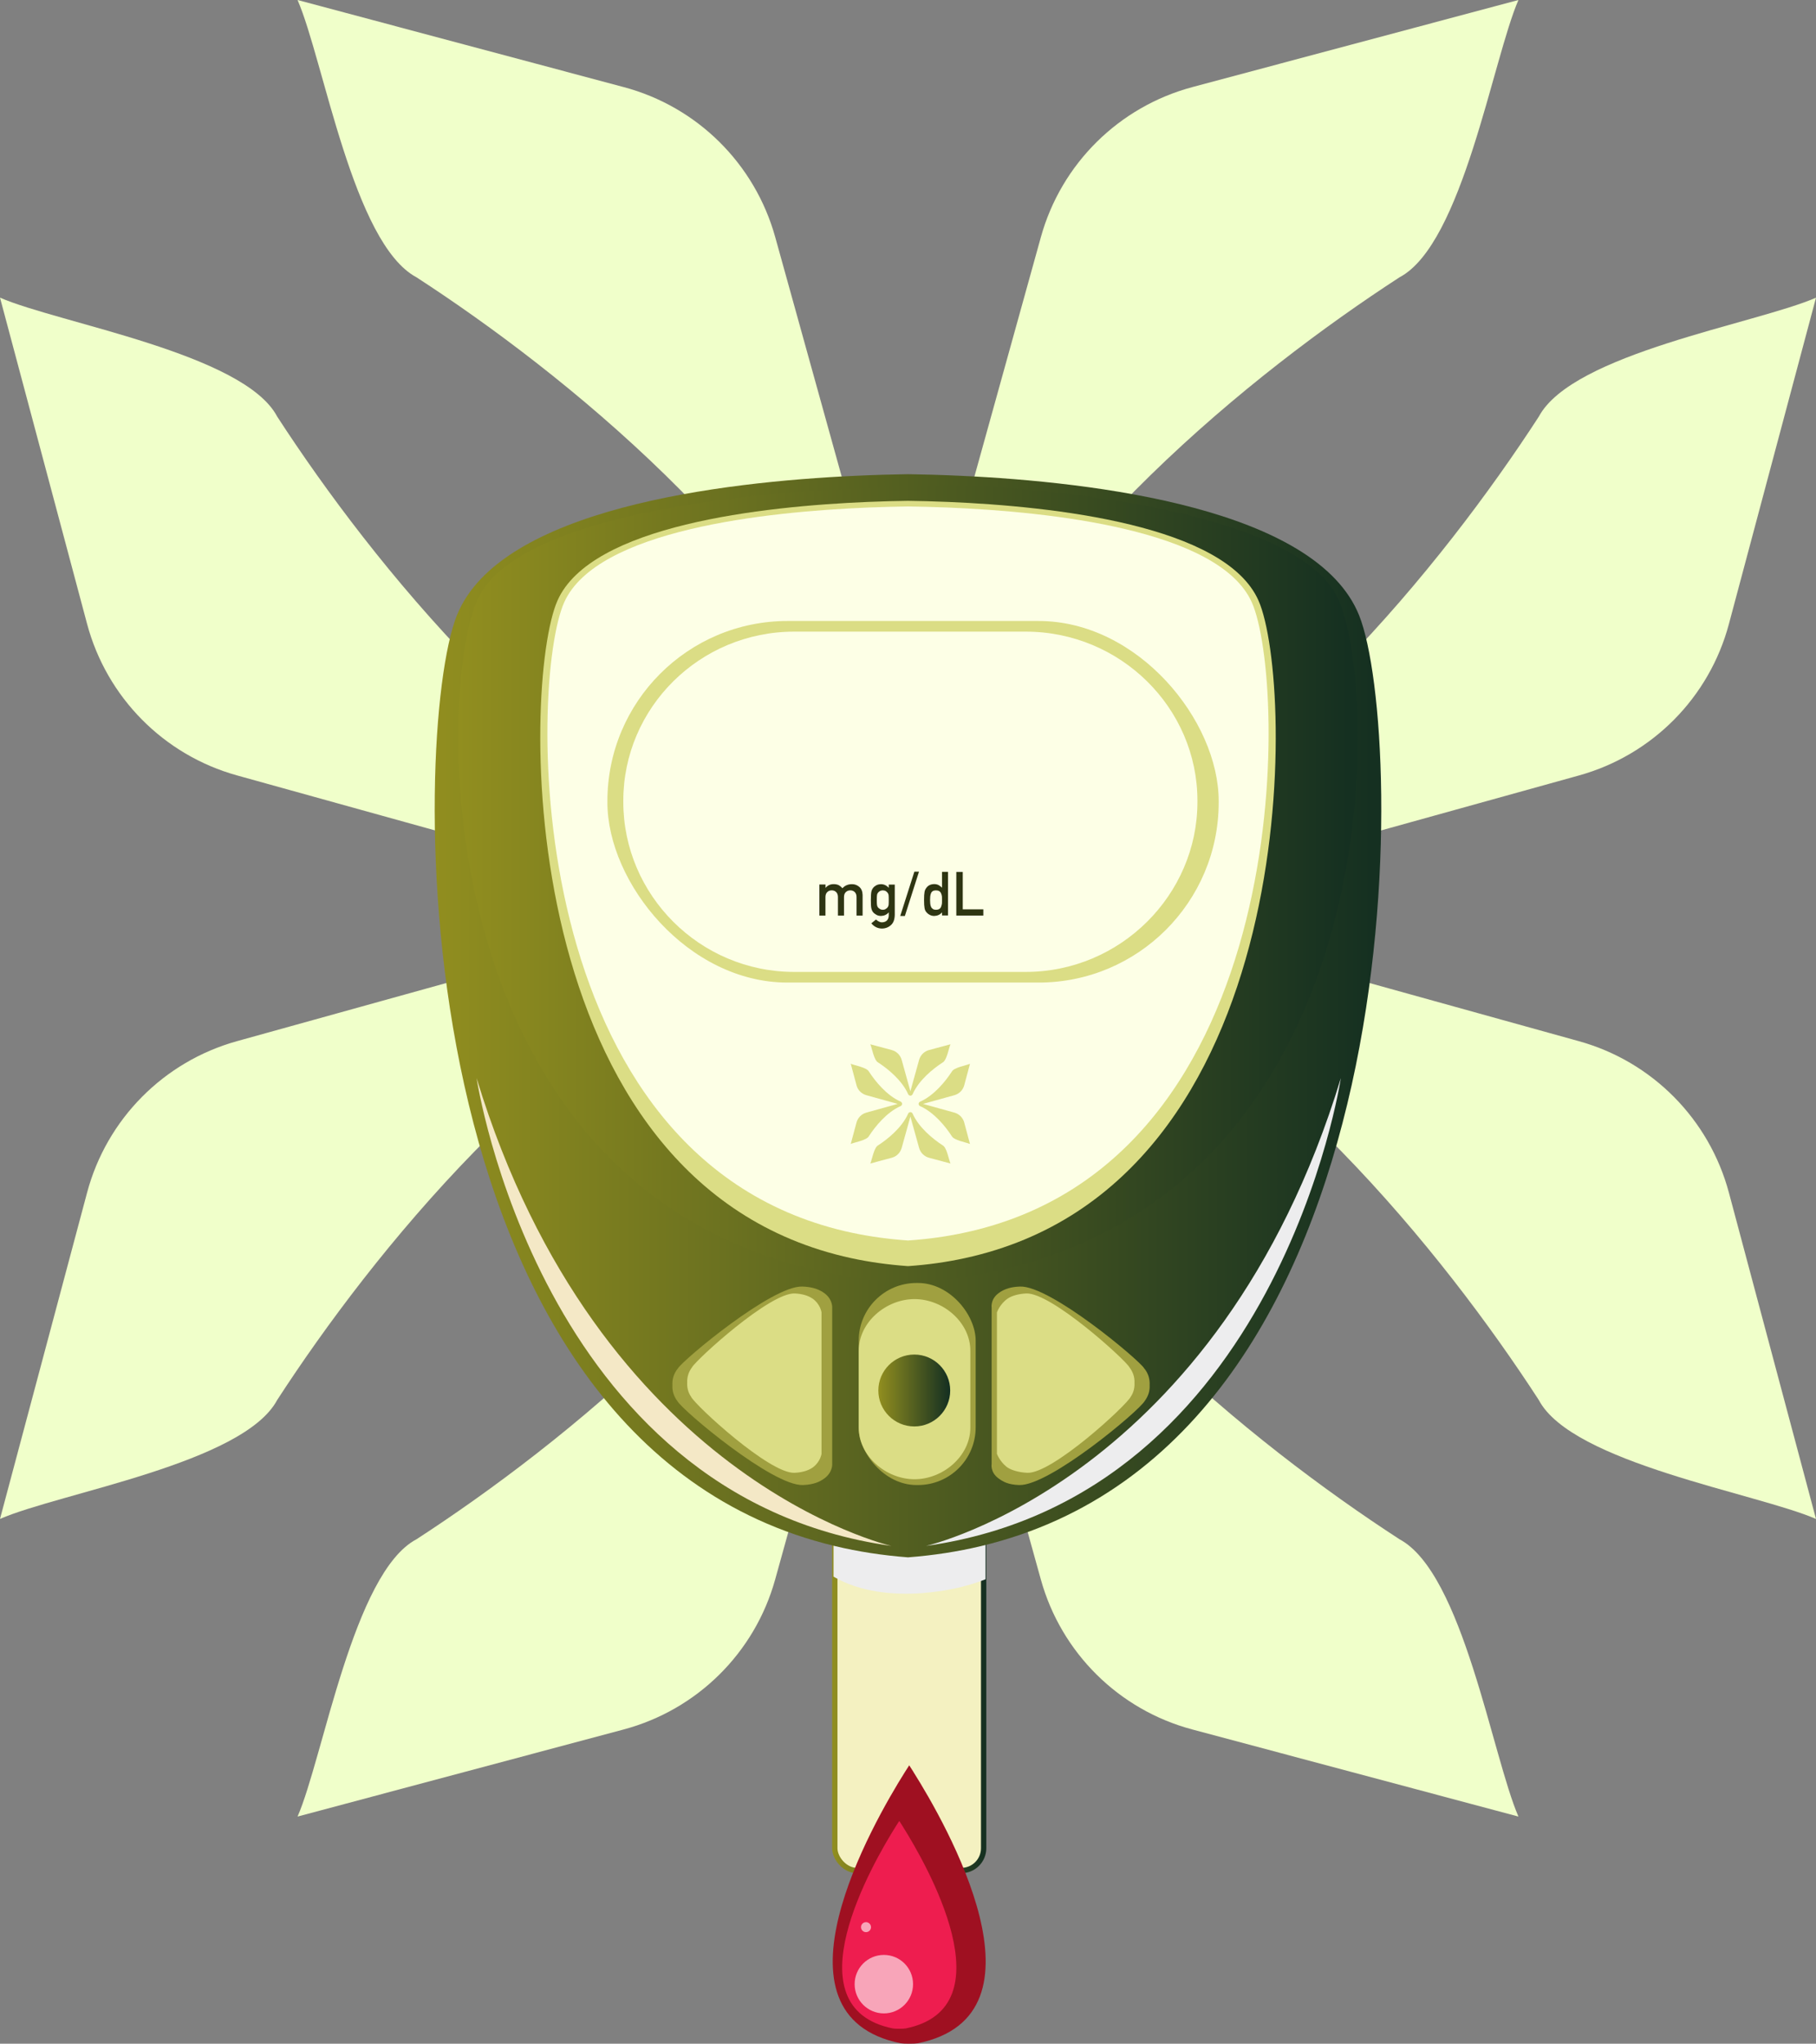 <svg xmlns="http://www.w3.org/2000/svg" xmlns:xlink="http://www.w3.org/1999/xlink" viewBox="0 0 341.64 384.36"><rect x="0" y="0" width="341.64" height="384.36" fill="#808080" stroke="none"/><defs><linearGradient id="uuid-fa92a939-21d6-44ef-aed1-c96207d352e4" x1="156.55" y1="317.79" x2="185.55" y2="317.79" gradientUnits="userSpaceOnUse"><stop offset="0" stop-color="#918e1f"></stop><stop offset=".99" stop-color="#153021"></stop></linearGradient><linearGradient id="uuid-56282c94-1f03-4e55-b646-d148ecdff2e1" x1="81.78" y1="191.03" x2="259.86" y2="191.03" xlink:href="#uuid-fa92a939-21d6-44ef-aed1-c96207d352e4"></linearGradient><linearGradient id="uuid-90b400a7-0611-4739-9064-36e0ff55c5a6" x1="86.2" y1="166.27" x2="255.44" y2="166.27" xlink:href="#uuid-fa92a939-21d6-44ef-aed1-c96207d352e4"></linearGradient><linearGradient id="uuid-0c6cd933-139f-47c3-b13b-61c7945664b9" x1="171.55" y1="261.79" x2="174.55" y2="261.79" xlink:href="#uuid-fa92a939-21d6-44ef-aed1-c96207d352e4"></linearGradient><linearGradient id="uuid-deb48cd8-c103-4166-8b6d-f0f07be46f3f" x1="165.24" y1="261.51" x2="178.76" y2="261.51" xlink:href="#uuid-fa92a939-21d6-44ef-aed1-c96207d352e4"></linearGradient></defs><g style="isolation:isolate;"><g id="uuid-e39ae57b-3c32-45a4-8d2d-e9e29734e88b"><g id="uuid-5c83b136-ad73-4b98-aaed-4712e9211a5e"><g id="uuid-7ddbf659-25bc-43be-b7b4-d30da3e31048"><path d="M325.26,224.32c-3.7-13.83-14.42-24.67-28.21-28.5l-89.99-24.99,89.99-24.99c13.79-3.83,24.53-14.67,28.21-28.5l16.38-61.35c-11.3,4.91-45.78,10.44-52.15,22.37-18.04,27.79-50.92,68.43-90.82,86.04-5.61,2.47-5.61,10.38,0,12.86,39.93,17.62,72.77,58.25,90.82,86.04,6.24,11.87,41.11,17.56,52.15,22.37l-16.38-61.35h0Z" style="fill:#f0ffca; stroke-width:0px;"></path><path d="M16.38,117.33c3.7,13.83,14.42,24.67,28.21,28.5l89.99,24.99-89.99,24.99c-13.79,3.83-24.53,14.67-28.21,28.5L0,285.66c11.3-4.91,45.78-10.44,52.15-22.37,18.04-27.79,50.92-68.43,90.82-86.04,5.61-2.47,5.61-10.38,0-12.86-39.93-17.62-72.77-58.25-90.82-86.04-6.24-11.87-41.11-17.56-52.15-22.37,0,0,16.38,61.35,16.38,61.35Z" style="fill:#f0ffca; stroke-width:0px;"></path><path d="M117.33,325.26c13.83-3.7,24.67-14.42,28.5-28.21l24.99-89.99,24.99,89.99c3.83,13.79,14.67,24.53,28.5,28.21l61.35,16.38c-4.91-11.3-10.44-45.78-22.37-52.15-27.79-18.04-68.43-50.92-86.04-90.82-2.47-5.61-10.38-5.61-12.86,0-17.62,39.93-58.25,72.77-86.04,90.82-11.87,6.24-17.56,41.11-22.37,52.15l61.35-16.38h-.01Z" style="fill:#f0ffca; stroke-width:0px;"></path><path d="M224.32,16.38c-13.83,3.7-24.67,14.42-28.5,28.21l-24.99,89.99-24.99-89.99c-3.83-13.79-14.67-24.53-28.5-28.21L55.98,0c4.91,11.3,10.44,45.78,22.37,52.15,27.79,18.04,68.43,50.92,86.04,90.82,2.47,5.61,10.38,5.61,12.86,0,17.62-39.93,58.25-72.77,86.04-90.82,11.87-6.24,17.56-41.11,22.37-52.15l-61.35,16.38h.01Z" style="fill:#f0ffca; stroke-width:0px;"></path></g><rect x="157.05" y="283.79" width="28" height="68" rx="4.2" ry="4.2" style="fill:#f4f1c1; stroke:url(#uuid-fa92a939-21d6-44ef-aed1-c96207d352e4); stroke-linecap:round; stroke-linejoin:round;"></rect><path d="M173.6,299.6c3.92-.3,8.04-1.09,11.81-2.59v-13.73h-28.6v13.24c4.94,2.89,11.21,3.52,16.79,3.09Z" style="fill:#ededee; mix-blend-mode:multiply; stroke-width:0px;"></path><path d="M255.7,115.76c-8.04-20.11-49.75-25.12-75.06-26.28-3.67-.17-6.99-.26-9.82-.3-2.83.04-6.15.13-9.82.3-25.31,1.16-67.02,6.17-75.06,26.28-8.71,21.79-11.25,155.36,71.14,175.01,4.34,1.04,8.92,1.75,13.74,2.12,4.82-.37,9.4-1.08,13.74-2.12,82.38-19.65,79.85-153.23,71.14-175.01Z" style="fill:url(#uuid-56282c94-1f03-4e55-b646-d148ecdff2e1); stroke-width:0px;"></path><path d="M251.49,112.1c-7.64-14.67-47.28-19.99-71.33-20.84-3.49-.12-15.18.5-18.67.62-24.05.85-63.69,5.55-71.33,20.22-8.28,15.89-10.69,113.33,67.6,127.67,4.12.75,8.48,1.28,13.06,1.55,4.58-.27,8.94-.79,13.06-1.55,78.29-14.34,75.89-111.77,67.6-127.67Z" style="fill:url(#uuid-90b400a7-0611-4739-9064-36e0ff55c5a6); stroke-width:0px;"></path><path d="M236.77,112.97c-6.25-14.21-38.66-17.75-58.32-18.57-2.85-.12-5.43-.18-7.63-.21-2.2.03-4.78.09-7.63.21-19.66.82-52.07,4.36-58.32,18.57-6.77,15.39-8.74,109.76,55.27,123.65,3.37.73,6.93,1.23,10.68,1.5,3.75-.26,7.31-.76,10.68-1.5,64.01-13.88,62.04-108.26,55.27-123.65Z" style="fill:#dbdd85; stroke-width:0px;"></path><path d="M235.49,113.26c-6.13-13.63-37.91-17.02-57.19-17.81-2.8-.11-5.33-.17-7.48-.2-2.16.03-4.69.09-7.48.2-19.28.79-51.06,4.18-57.19,17.81-6.64,14.76-8.57,105.28,54.2,118.6,3.31.7,6.8,1.18,10.47,1.44,3.67-.25,7.16-.73,10.47-1.44,62.77-13.32,60.84-103.84,54.2-118.6Z" style="fill:#fdffe6; stroke-width:0px;"></path><rect x="114.27" y="116.79" width="115" height="68" rx="33.88" ry="33.88" style="fill:#dbdd85; stroke-width:0px;"></rect><path d="M225.27,150.82c0,17.45-14.46,31.97-32.32,31.97h-43.51c-17.86,0-32.18-14.52-32.18-31.97v-.23c0-17.45,14.32-31.8,32.18-31.8h43.51c17.86,0,32.32,14.35,32.32,31.8v.23Z" style="fill:#fdffe6; stroke-width:0px;"></path><path d="M154.16,166.35h1.14v.62h.02c.39-.46.89-.69,1.52-.69.4,0,.73.08.98.21.24.15.47.33.67.56.46-.52,1.07-.77,1.84-.76.48,0,.93.17,1.33.51.4.35.6.85.62,1.52v3.88h-1.14v-3.48c0-.41-.11-.72-.33-.94-.22-.22-.5-.33-.84-.33s-.62.11-.85.33c-.23.21-.34.53-.34.94v3.48h-1.14v-3.48c0-.41-.11-.72-.33-.94-.22-.22-.5-.33-.84-.33s-.63.11-.84.33c-.23.21-.34.53-.34.94v3.48h-1.14v-5.84Z" style="fill:#2e3512; stroke-width:0px;"></path><path d="M167.2,171.58c-.37.44-.86.66-1.46.68-.36,0-.67-.09-.91-.24-.25-.15-.45-.3-.58-.47-.15-.19-.26-.43-.32-.7-.07-.27-.1-.79-.1-1.57s.04-1.32.1-1.59c.06-.27.17-.5.32-.69.13-.18.33-.35.58-.49.24-.14.55-.21.91-.22.56,0,1.05.23,1.46.69v-.62h1.13v5.7c-.02.88-.26,1.52-.73,1.93-.48.43-1.05.64-1.72.64-.77-.02-1.42-.34-1.96-.98l.88-.72c.14.14.31.26.5.36.19.11.39.17.6.17.39,0,.7-.11.94-.33.23-.23.35-.54.36-.94v-.6ZM164.95,169.28c0,.45.01.76.04.93.03.18.09.32.18.44.08.1.19.2.35.29.15.11.34.16.56.16s.41-.05.56-.16c.15-.09.26-.18.34-.29.09-.12.16-.26.19-.44.02-.17.03-.48.03-.93s-.01-.77-.03-.95c-.03-.18-.1-.32-.19-.43-.08-.11-.19-.21-.34-.31-.15-.09-.33-.13-.56-.14-.22,0-.41.05-.56.14-.16.1-.27.2-.35.31-.1.11-.16.25-.18.43-.03.18-.04.49-.04.95Z" style="fill:#2e3512; stroke-width:0px;"></path><path d="M172.02,163.93h.87l-2.66,8.34h-.87l2.66-8.34Z" style="fill:#2e3512; stroke-width:0px;"></path><path d="M177.22,171.58c-.37.44-.86.66-1.46.68-.34,0-.63-.08-.88-.22-.25-.13-.47-.32-.64-.54-.16-.18-.26-.43-.31-.75-.06-.3-.09-.8-.09-1.49s.03-1.2.09-1.5c.05-.3.16-.54.31-.73.32-.49.82-.74,1.51-.76.29,0,.56.06.81.18.23.13.45.3.66.5v-2.98h1.13v8.2h-1.13v-.61ZM176.1,167.45c-.27,0-.47.05-.62.14-.16.1-.27.24-.34.42-.07.18-.11.37-.14.58-.02.22-.03.45-.03.68s.01.44.03.65c.02.22.07.42.14.6.07.17.19.31.34.42.14.11.35.16.62.16s.48-.06.64-.17c.16-.11.26-.25.32-.43.07-.18.12-.38.15-.59,0-.21.01-.43.01-.63,0-.23,0-.44-.01-.65-.02-.21-.07-.4-.15-.58-.06-.18-.17-.32-.32-.43-.16-.11-.37-.16-.64-.16Z" style="fill:#2e3512; stroke-width:0px;"></path><path d="M179.92,163.99h1.2v7.03h3.87v1.17h-5.08v-8.2Z" style="fill:#2e3512; stroke-width:0px;"></path><path d="M188.17,242.98c.87-.54,1.93-.96,3.72-1.02,5.71-.22,22.4,13.8,23.34,15.35.87,1.04,1.1,2.15,1.05,3.23.05.97-.21,1.97-.92,2.93-.96,1.79-17.94,16.04-23.65,15.82-2.06-.08-3.01-.62-3.89-1.27-1.56-1.16-1.27-2.68-1.27-2.68v-29.42s-.29-1.75,1.62-2.93Z" style="fill:#a0a040; stroke-width:0px;"></path><path d="M189.63,244.19c.72-.49,1.97-.86,3.44-.93,4.7-.2,18.63,12.47,19.4,13.87.71.94,1.01,1.94.96,2.91.04.88-.12,1.78-.71,2.65-.79,1.62-14.75,14.5-19.45,14.3-1.69-.07-3.22-.56-3.94-1.15-1.28-1.05-1.78-2.42-1.78-2.42v-26.59s.52-1.58,2.08-2.65Z" style="fill:#dbdd85; stroke-width:0px;"></path><path d="M154.76,242.98c-.87-.54-2.01-.96-3.81-1.02-5.71-.22-22.44,13.8-23.38,15.35-.87,1.04-1.13,2.15-1.07,3.23-.05.97.2,1.97.91,2.93.96,1.79,17.94,16.04,23.65,15.82,2.06-.08,3.18-.62,4.06-1.27,1.55-1.16,1.44-2.68,1.44-2.68v-29.42s.12-1.75-1.79-2.93Z" style="fill:#a0a040; stroke-width:0px;"></path><path d="M152.8,244.19c-.72-.49-1.8-.86-3.28-.93-4.7-.2-18.55,12.47-19.32,13.87-.71.94-.96,1.94-.92,2.91-.04.88.14,1.78.73,2.65.79,1.62,14.76,14.5,19.46,14.3,1.69-.07,2.9-.56,3.62-1.15,1.28-1.05,1.46-2.42,1.46-2.42v-26.59s-.19-1.58-1.75-2.65Z" style="fill:#dbdd85; stroke-width:0px;"></path><rect x="161.55" y="241.29" width="22" height="38" rx="10.85" ry="10.85" style="fill:#a0a040; stroke-width:0px;"></rect><path d="M182.55,268.48c0,5.37-5.14,9.72-10.5,9.72h0c-5.36,0-10.5-4.35-10.5-9.72v-14.44c0-5.37,5.14-9.72,10.5-9.72h0c5.36,0,10.5,4.35,10.5,9.72v14.44Z" style="fill:#dbdd85; stroke-width:0px;"></path><path d="M174.55,265.07c0,.66-1.06,1.22-1.73,1.22h-.42c-.67,0-.85-.56-.85-1.22v-6.08c0-.67.19-1.69.85-1.69h.42c.67,0,1.73,1.03,1.73,1.69v6.08Z" style="fill:url(#uuid-0c6cd933-139f-47c3-b13b-61c7945664b9); stroke-width:0px;"></path><path d="M178.76,261.51c0,3.74-3.03,6.76-6.76,6.76s-6.76-3.03-6.76-6.76,3.03-6.76,6.76-6.76,6.76,3.03,6.76,6.76Z" style="fill:url(#uuid-deb48cd8-c103-4166-8b6d-f0f07be46f3f); stroke-width:0px;"></path><path d="M89.66,202.76s11.81,78.65,78.03,87.98c0,0-55.03-12.44-78.03-87.98Z" style="fill:#f4e8c6; mix-blend-mode:screen; stroke-width:0px;"></path><path d="M252.25,202.76s-11.81,78.65-78.03,87.98c0,0,55.03-12.44,78.03-87.98Z" style="fill:#ededee; mix-blend-mode:multiply; stroke-width:0px;"></path><path d="M171.85,333.25c-.3-.49-.57-.9-.8-1.25-.22.34-.49.76-.8,1.25-6.09,9.69-26.81,45.78-.81,51.03.52.1,2.69.1,3.21,0,26-5.26,5.29-41.35-.81-51.03Z" style="fill:#9f1021; stroke-width:0px;"></path><path d="M169.77,343.39c-.23-.36-.43-.67-.59-.93-.17.26-.37.57-.6.93-4.55,7.24-20.02,34.18-.6,38.1.39.08,2.01.08,2.39,0,19.42-3.92,3.95-30.87-.6-38.1Z" style="fill:#ee1d4f; stroke-width:0px;"></path><g style="mix-blend-mode:screen; opacity:.6;"><path d="M171.77,373.16c0,3.04-2.46,5.5-5.49,5.5s-5.5-2.46-5.5-5.5,2.46-5.5,5.5-5.5,5.49,2.46,5.49,5.5Z" style="fill:#fff; stroke-width:0px;"></path><path d="M163.86,362.44c0,.52-.42.94-.94.94s-.94-.42-.94-.94.42-.94.94-.94.94.42.94.94Z" style="fill:#fff; stroke-width:0px;"></path></g><g id="uuid-dd6b55b3-fe7f-46c7-a9c1-77877f2f8d1d"><path d="M181.4,211.12c-.24-.91-.95-1.62-1.85-1.87l-5.9-1.64,5.9-1.64c.9-.25,1.61-.96,1.85-1.87l1.08-4.03c-.74.32-3,.68-3.42,1.47-1.18,1.82-3.34,4.49-5.96,5.65-.37.16-.37.68,0,.84,2.62,1.16,4.78,3.82,5.96,5.65.41.78,2.7,1.15,3.42,1.47l-1.08-4.03h0Z" style="fill:#dbdd85; stroke-width:0px;"></path><path d="M161.13,204.1c.24.91.95,1.62,1.85,1.87l5.9,1.64-5.9,1.64c-.9.25-1.61.96-1.85,1.87l-1.08,4.02c.74-.32,3-.68,3.42-1.47,1.18-1.82,3.34-4.49,5.96-5.65.37-.16.37-.68,0-.84-2.62-1.16-4.78-3.82-5.96-5.65-.41-.78-2.7-1.15-3.42-1.47,0,0,1.08,4.03,1.08,4.03Z" style="fill:#dbdd85; stroke-width:0px;"></path><path d="M167.76,217.74c.91-.24,1.62-.95,1.87-1.85l1.64-5.9,1.64,5.9c.25.9.96,1.61,1.87,1.85l4.03,1.08c-.32-.74-.68-3-1.47-3.42-1.82-1.18-4.49-3.34-5.65-5.96-.16-.37-.68-.37-.84,0-1.16,2.62-3.82,4.78-5.65,5.96-.78.41-1.15,2.7-1.47,3.42l4.03-1.08h0Z" style="fill:#dbdd85; stroke-width:0px;"></path><path d="M174.78,197.48c-.91.24-1.62.95-1.87,1.85l-1.64,5.9-1.64-5.9c-.25-.9-.96-1.61-1.87-1.85l-4.03-1.08c.32.74.68,3,1.47,3.42,1.82,1.18,4.49,3.34,5.65,5.96.16.37.68.37.84,0,1.16-2.62,3.82-4.78,5.65-5.96.78-.41,1.15-2.7,1.47-3.42l-4.03,1.08h0Z" style="fill:#dbdd85; stroke-width:0px;"></path></g></g></g></g></svg>